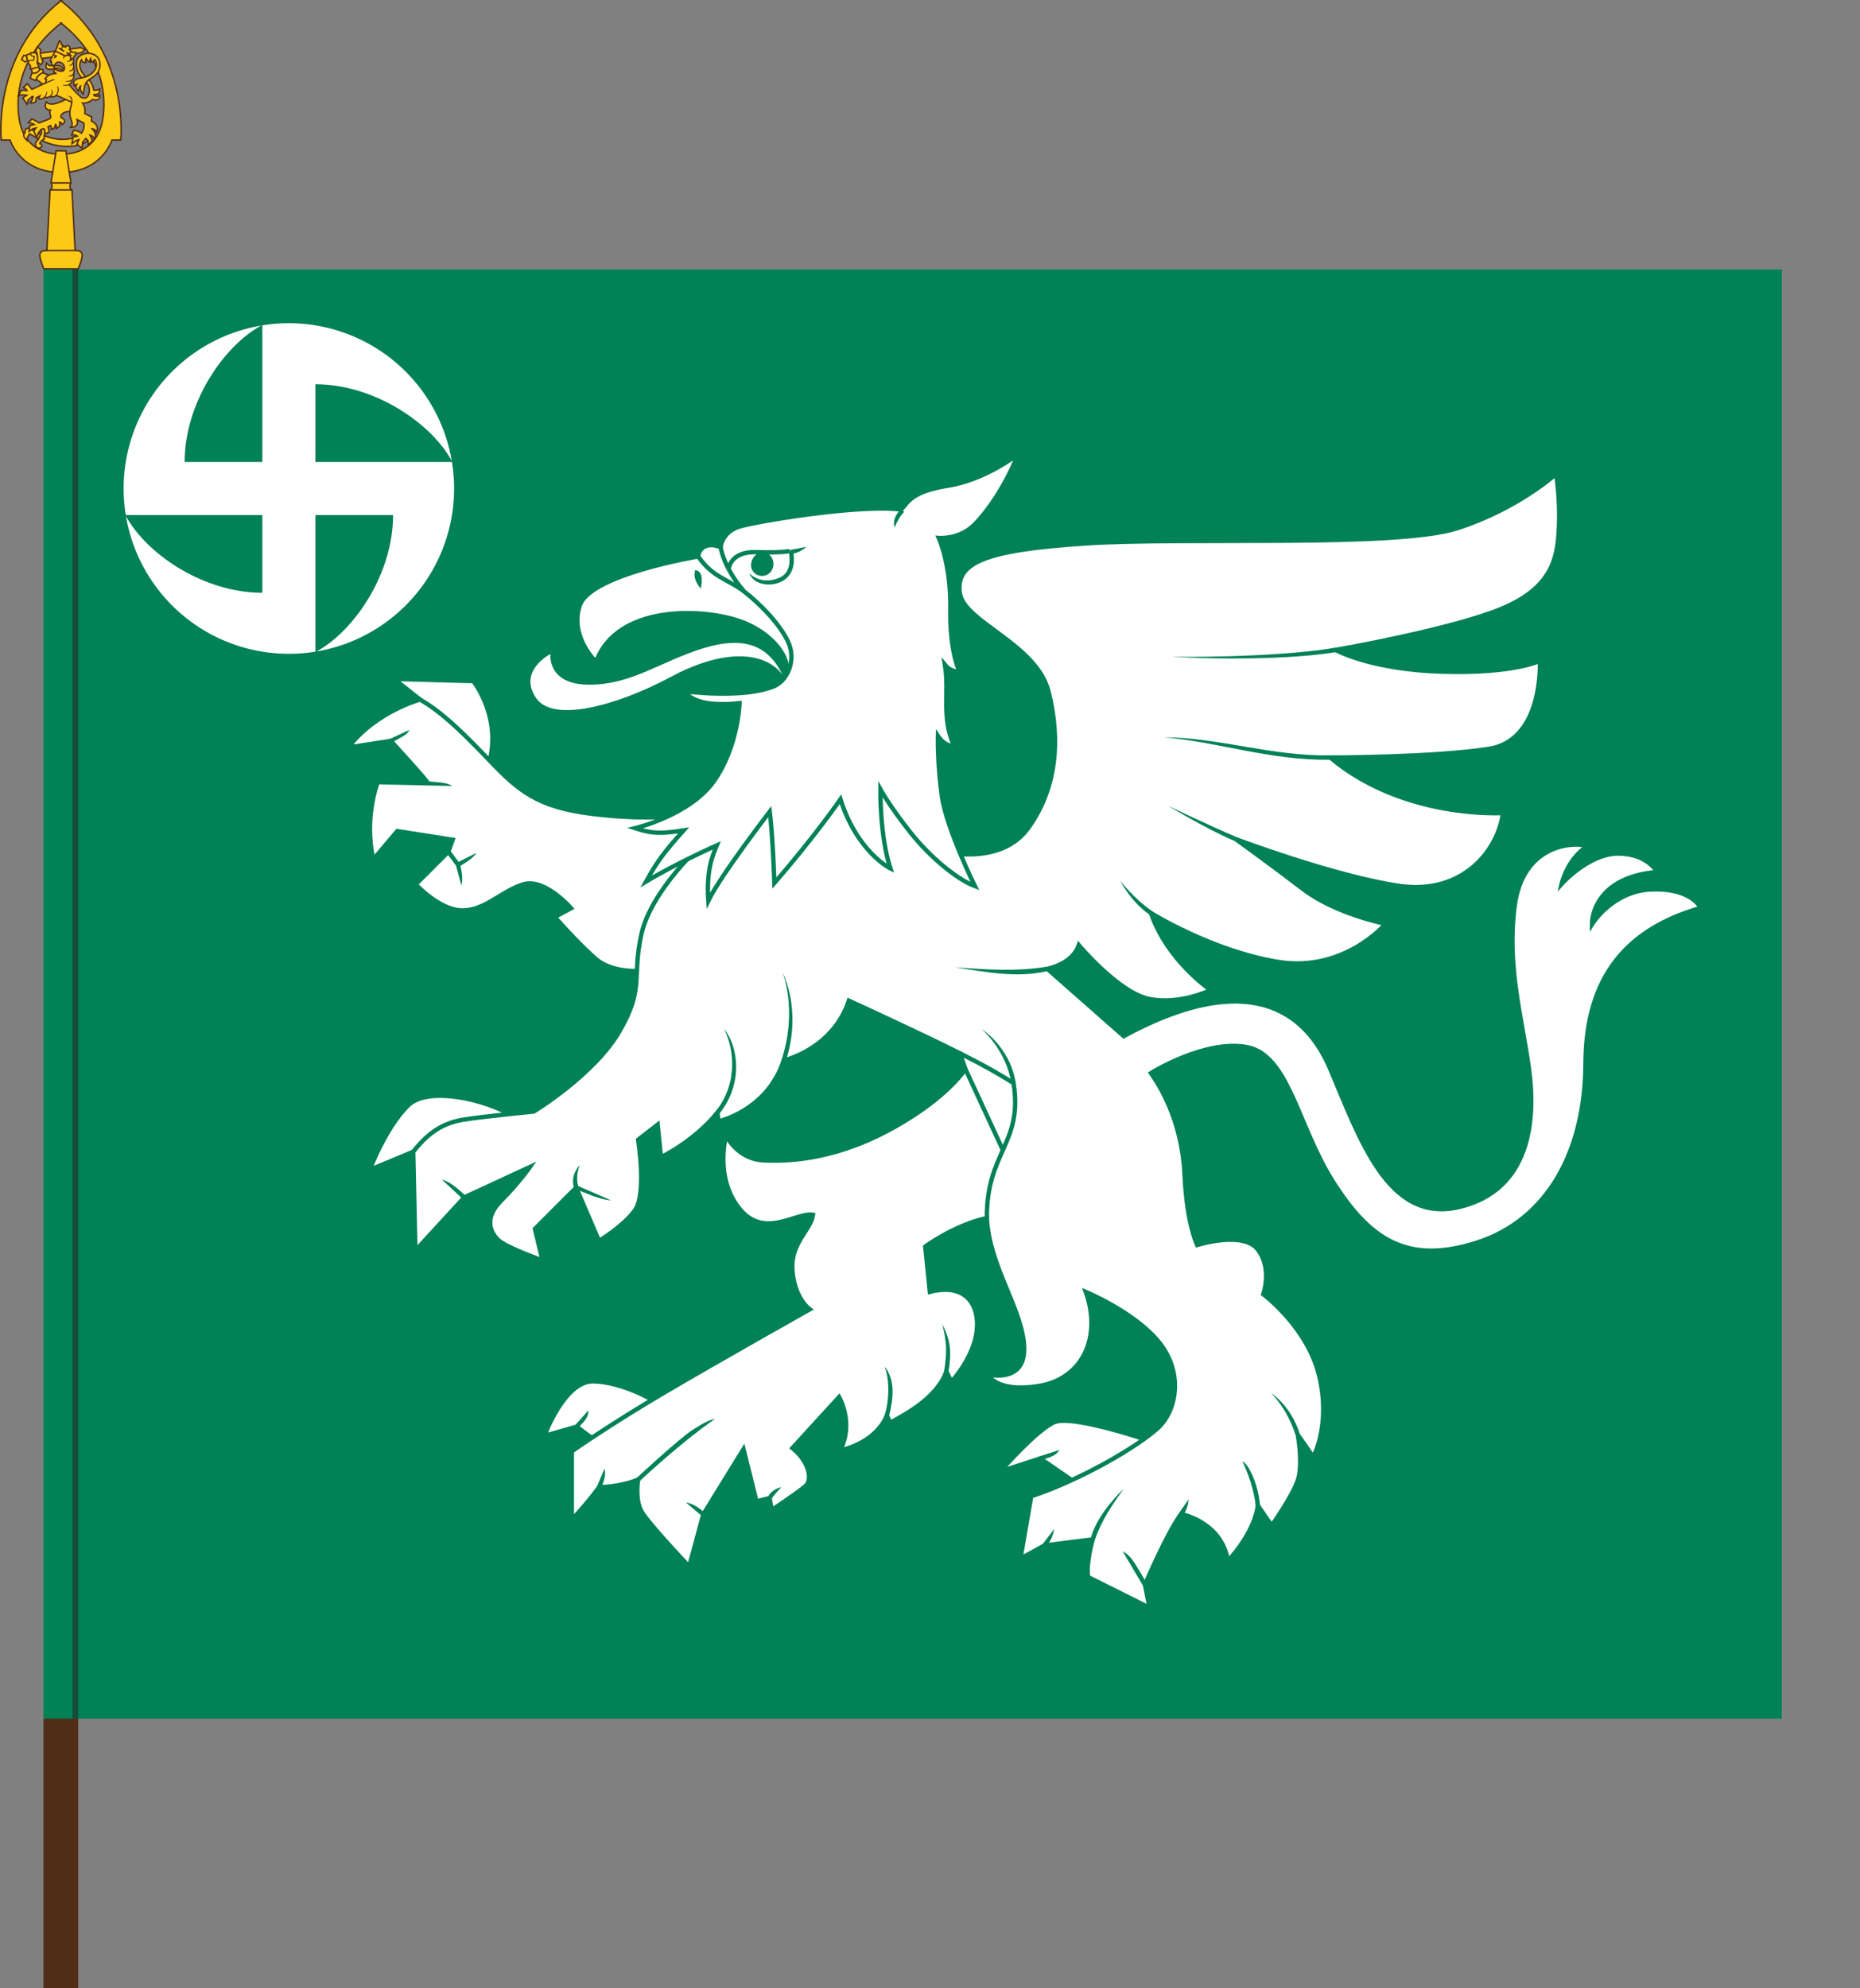 <svg xmlns="http://www.w3.org/2000/svg" id="svg847" width="642" height="686" version="1.1" viewBox="0 0 169.863 181.504"><rect x="0" y="0" width="169.863" height="181.504" fill="#808080" stroke="none"/><defs id="defs841"><style id="style1178">.cls-1,.cls-3,.cls-5{fill:#ffc72b}.cls-2{clip-path:url(#clip-path)}.cls-3{clip-rule:evenodd}.cls-4{clip-path:url(#clip-path-2)}.cls-5,.cls-8,.cls-9{fill-rule:evenodd}.cls-6{clip-path:url(#clip-path-3)}.cls-7{clip-path:url(#clip-path-4)}.cls-8{fill:#007357}.cls-9{fill:#fff}</style></defs><g id="layer1" style="display:inline" transform="translate(-9.418 -35.228)"><path id="rect918" d="M13.387-216.732h3.175v24.606l-1.587.529-1.588-.53z" style="display:inline;fill:#502d16;fill-opacity:1;stroke:none;stroke-width:.265;stroke-linecap:square;stroke-miterlimit:4;stroke-dasharray:none;paint-order:markers stroke fill" transform="scale(1 -1)"/><path id="rect844-5" d="M13.387 59.835h158.75v132.292H13.387z" style="opacity:1;fill:#008156;fill-opacity:1;stroke:none;stroke-width:.265;stroke-linecap:square;stroke-miterlimit:4;stroke-dasharray:none;paint-order:markers stroke fill"/><g id="g1788" style="opacity:1;stroke-width:1.428" transform="matrix(.697 0 0 .704 -42.072 81.24)"><g id="g1914" style="display:inline;stroke-width:.371;stroke-miterlimit:4;stroke-dasharray:none" transform="matrix(.515 0 0 .504 47.454 -86.99)"><path id="path922" d="M66.82 43.097C49.227 57.13 51.626 78.95 51.626 78.95h2.241s2.493 8.347 12.953 8.347c10.46 0 12.953-8.347 12.953-8.347h2.24s2.4-21.821-15.193-35.853zm0 5.776c11.506 9.176 11.382 19.728 10.629 24.704-.754 4.976-4.018 9.025-10.629 9.025-6.61 0-9.875-4.049-10.629-9.025-.753-4.976-.876-15.528 10.63-24.704z" style="font-variation-settings:normal;opacity:1;vector-effect:none;fill:#fcc917;fill-opacity:1;stroke:#502d16;stroke-width:.371;stroke-linecap:butt;stroke-linejoin:miter;stroke-miterlimit:4;stroke-dasharray:none;stroke-dashoffset:0;stroke-opacity:1;stop-color:#000;stop-opacity:1"/><path id="path936" d="M71.216 112.086s.752-1.804.952-3.057c.2-1.253-.376-1.653-1.754-1.653l-.802-15.586c-1.002-.601-.25-1.804-.25-1.804l-1.303-8.268H65.58l-1.303 8.268s.752 1.203-.25 1.804l-.802 15.586c-1.378 0-1.954.4-1.754 1.653.2 1.253.952 3.057.952 3.057z" style="font-variation-settings:normal;opacity:1;vector-effect:none;fill:#fcc917;fill-opacity:1;stroke:#502d16;stroke-width:.371;stroke-linecap:butt;stroke-linejoin:miter;stroke-miterlimit:4;stroke-dasharray:none;stroke-dashoffset:0;stroke-opacity:1;stop-color:#000;stop-opacity:1"/><path id="path938" d="M63.226 107.376h7.188M64.028 91.79h5.584m-5.334-1.804h5.084" style="font-variation-settings:normal;opacity:1;vector-effect:none;fill:#fcc917;fill-opacity:1;stroke:#502d16;stroke-width:.371;stroke-linecap:butt;stroke-linejoin:miter;stroke-miterlimit:4;stroke-dasharray:none;stroke-dashoffset:0;stroke-opacity:1;stop-color:#000;stop-opacity:1"/></g><g id="g3" style="opacity:1;fill:#ebce37;fill-opacity:1;stroke:#000;stroke-width:7.373;stroke-miterlimit:4;stroke-dasharray:none" transform="matrix(.025 0 -0 .026 71.713 -62.378)"><g id="g5" style="fill:#ebce37;fill-opacity:1;stroke:#000;stroke-width:7.373;stroke-miterlimit:4;stroke-dasharray:none"><path id="path117" d="M242.507 553.099c-6.782 7.405-13.51 16.132-14.96 31.845-6.633-7.797-27.81-18.824-9.42-40.396-4.123-20.317 14.971-23.239 29.087-15.945 14.116 7.293 59.87 32.52 59.87 32.52l-13.482 20.413z" style="fill:#fcc917;fill-opacity:1;fill-rule:evenodd;stroke:#502d16;stroke-width:7.373;stroke-miterlimit:4;stroke-dasharray:none;stroke-opacity:1"/><path id="polygon97" d="m303.566-213.914-.978 2.09 1.842 1.197 1.082-.834-.582-2.28z" style="fill:#fcc917;fill-opacity:1;fill-rule:evenodd;stroke:#502d16;stroke-width:.714;stroke-miterlimit:4;stroke-dasharray:none;stroke-opacity:1" transform="matrix(10.644 .41 -.385 10 -3102.794 2176.2)"/><path id="path87" d="m296.328 178.624 214.364-29.693 22.247-16.634-24.083-9.633-217.283 28.53z" style="fill:#fcc917;fill-opacity:1;fill-rule:evenodd;stroke:#502d16;stroke-width:7.373;stroke-miterlimit:4;stroke-dasharray:none;stroke-opacity:1"/><path id="path73" d="m252.464 221.051 2.355 43.145 45.335-19.776-13.362-29.41z" style="fill:#fcc917;fill-opacity:1;fill-rule:evenodd;stroke:#502d16;stroke-width:7.373;stroke-miterlimit:4;stroke-dasharray:none;stroke-opacity:1"/><path id="path1639" d="m307.092-207.187 4.205-1.22-.987-2.036c.4-1.544.445-3.401-.85-5.006l-2.341.076-.525.56-1.72.715c.44 2.189.522 2.538 1.151 2.956-.165 1.157.48 1.783 1.018 2.236z" style="fill:#fcc917;fill-opacity:1;fill-rule:evenodd;stroke:#502d16;stroke-width:.714;stroke-miterlimit:4;stroke-dasharray:none;stroke-opacity:1" transform="matrix(10.644 .41 -.385 10 -3102.794 2176.2)"/><path id="path85" d="M317.697 561.433c65.107 25.27 130.761 25.52 189.229-.664l40.897 25.553c-67.662 47.267-178.995 31.362-242.861-.888Z" style="fill:#fcc917;fill-opacity:1;fill-rule:evenodd;stroke:#502d16;stroke-width:7.373;stroke-miterlimit:4;stroke-dasharray:none;stroke-opacity:1"/><path id="path119" d="M272.122 602.578c1.25-14.96 19.388-17.38 21.063-36.737 13.491-12.226 12.217-25.913 8.563-33.302 6.329-5.85 10.929-6.08 15.124-4.995 12.491 13.756-4.888 35.048 2.723 49.956-14.633 7.934-22.152 15.337-25.052 23.345 21.98 7.908 7.413 23.729-3.403 23.448-10.816-.281-20.268-6.754-19.018-21.715z" style="fill:#fcc917;fill-opacity:1;fill-rule:evenodd;stroke:#502d16;stroke-width:7.373;stroke-miterlimit:4;stroke-dasharray:none;stroke-opacity:1"/><path id="path91" d="m266.667 273.627 52.718 38.199 17.491-9.149 9.353-40.783-46.075-17.474Z" style="fill:#fcc917;fill-opacity:1;fill-rule:evenodd;stroke:#502d16;stroke-width:7.373;stroke-miterlimit:4;stroke-dasharray:none;stroke-opacity:1"/><path id="path99" d="M253.77 248.859c19.946 6.097 37.139-5.982 40.303-17.473l17.78.682-.05 16.551c-10.082 1.98-28.713 11.99-39.821 38.449l-27.249-11.536Z" style="fill:#fcc917;fill-opacity:1;fill-rule:evenodd;stroke:#502d16;stroke-width:7.373;stroke-miterlimit:4;stroke-dasharray:none;stroke-opacity:1"/><path id="path101" d="m417.764 240.549 5.306-2.245c-6.532-16.283-18.504-26.887-46.364-25.703-27.86 1.183-34.768 2.194-46.461-12.976-13.96 39.983 24.649 32.94 42.735 27.11 18.086-5.83 37.089 4.343 44.784 13.814z" style="fill:#fcc917;fill-opacity:1;fill-rule:evenodd;stroke:#502d16;stroke-width:7.373;stroke-miterlimit:4;stroke-dasharray:none;stroke-opacity:1"/><path id="path113" d="M320.495-180.18c.432.598.497.927.377 2.06 1.746-1.004 1.94-1.777 1.543-3.281.64.05 1.032.418 1.2 1.165 1.288-.639 2.28-2.344-.64-3.549-.263-2.828 4.038-3.191 4.568-3.168l.955-4.553-3.059-1.449c-2.647 1.24-7.443 4.292-9.857 1.79-1.333 2.741.107 3.965 2.104 3.987-1.074 2.192 1.697 3.52-.74 4.575-2.435 1.056-4.535 1.996-4.535 1.996l-3.587-1.863-1.787 2.021 1.799.258 1.076.475-2.16.763-.145 2.78 1.677-1.334 1.635-.491-1.007 1.51 1.498 3.272.84-2.508 1.281-1.745 1.307-.296.49.997-.034 1.54 2.208-1.022-.718-2.567 1.266-.713c.384.675.414 1.35.453 2.024 1.312-.554 1.66-1.039 1.992-2.673z" style="fill:#fcc917;fill-opacity:1;fill-rule:evenodd;stroke:#502d16;stroke-width:.714;stroke-miterlimit:4;stroke-dasharray:none;stroke-opacity:1" transform="matrix(10.644 .41 -.385 10 -3102.794 2176.2)"/><path id="path103" d="m319.086-216.727-1.016 1.942-1.472 2.847a17.036 17.036 0 0 0 2.218 3.372c.093-3.59 3.252-3.01 4.323-1.682 1.07 1.328 1.468 4.5-2.838 3.125l-1.285-.895-.41 1.698c.272.17.681.406 1.4.82-1.634-.02-3.826.6-5.008 2.105l-.547.702.778.427s-.379 1.293-.475 1.7l-6.555 3.392-2.303-2.703-2.01 2.047 1.358.594.547.808-2.812-.035-1.256 2.736 2.002-.586 2.048.18-1.935 1.414 2.236 3.102.465-2.115 1.824-1.778.545-.092-.426 1.848-.878 1.445c1.276.042 1.858-.236 2.773-.81l.078-1.908 1.795-1.043-.523 1.52c1.22.33 2.236-.21 2.89-.944 1.41.27 1.95-.094 2.662-.453.932.217 2.123.206 3.055-.748l5.436 2.2 2.242.907c-.08 2.41-.904 3.302-.723 5.914.18 2.612 2.356 5.038.695 6.676 3.91-.348 3.348-2.787 2.965-4.04l3.317 1.544c.446 1.506.279 3.065-.893 5.221-.897-.755-2.405-1.334-3.877-1.37l-.963 2.439 1.533-.134c.452.068 1.232.549 1.232.549l-2.087.633-.324 3.183 1.884-1.476 1.413-.614-.838 2.247 2.564 1.966.188-2.931 1.472-2.005 1.145 1.003.267 2.064c.882-.903 1.477-1.008 1.758-2.451l-1.15-2.355c1.132.283 1.738.698 2.012 1.689.933-.9 1.26-2.355-1.024-4.874 1.475.128 1.803.836 2.246 1.702.52-1.395.726-4.108-2.742-5.482l-.057-2.211c-1.419-.442-2.189-.989-3.375-1.422-.033-.976.405-2.864-1.308-5.191 2.534.013 4.057-1.254 4.918-2.02 2.39.785 3.673-.542 3.566-2.193-.763.592-2.553.895-3.082-.248 2.228-.161 2.915-.563 2.826-2.914-.894.55-2.069.855-2.957.585-.317-1.615-1.172-3.783-2.8-5.117l-1.112 1.545c2.813 1.632 2.43 9.88-2.3 7.37-2.513-2.198-3.926-3.513-5.944-5.993.794-.475 1.42-1.433 1.395-2.285.931-1.054.74-2.188.691-3.367.126-1.064.158-1.84-.232-2.871a8.15 8.15 0 0 0-.233-2.528c.257-.954.017-1.642-.168-2.193l1.586-2.648c-.775-.5-1.592-.198-1.592-.198-.407-.323-1.14-.281-1.14-.281s-.135-.73-.89-1.035c.41-.725.292-1.371-.302-1.756-.593-.385-1.402-.012-1.558.578-.332-.22-.71-.39-1.23-.336-.11-.466-.556-.735-.968-.847.155-.689-.153-1.212-.927-1.893z" style="fill:#fcc917;fill-opacity:1;fill-rule:evenodd;stroke:#502d16;stroke-width:.714;stroke-miterlimit:4;stroke-dasharray:none;stroke-opacity:1" transform="matrix(10.644 .41 -.385 10 -3102.794 2176.2)"/><path id="path121" d="M537.13 197.216c-10.638 1.733-17.347-.69-23.799-13.496-23.39 35.941 6.286 67.599 20.553 83.886-6.809 4.92-13.443 5.3-20.05 4.986-10.572-13.123-23.249-24.832-26.661-57.98-3.413-33.15 9.524-50.841 38.311-59.905 28.788-9.063 53.738.822 65.972 10.614 12.233 9.792 19.687 24.786 19.097 43.126-.59 18.34-4.578 40.505-37.544 61.709-32.965 21.204-42.16 18.552-50.298 84.872-10.115-9.024-18.058-21.656-14.255-40.073-6.655 3.55-8.825 15.038-10.844 25.788-18.137-17.567-12.63-29.84-9.335-34.978-5.107 1.482-8.14 2.68-12.983 8.2-7.121-17.642.577-26.17 6.949-31.08 12.238-9.431 37.989-4.807 68.92-20.976 47.035-24.588 46.32-63.085 32.113-79.31-5.567 1.394-6.039 8.77-7.246 13.975-7.683-1.302-11.413-5.258-14.836-19.407-2.716 5.081-3.511 8.719-2.375 18.05-8.409-1.675-13.3-6.34-21.096-18.71-2.972 6.803-3.292 11.787-.592 20.709z" style="fill:#fcc917;fill-opacity:1;fill-rule:evenodd;stroke:#502d16;stroke-width:7.373;stroke-miterlimit:4;stroke-dasharray:none;stroke-opacity:1"/><path id="path81" d="m282.394 195.206 18.728 13.188 11.637-18.108c-8.245-6.146-18.978-39.695-13.305-57.268l-16.903-13.29-9.1 18.333c10.085 14.897 12.37 40.834 8.943 57.145z" style="fill:#fcc917;fill-opacity:1;fill-rule:evenodd;stroke:#502d16;stroke-width:7.373;stroke-miterlimit:4;stroke-dasharray:none;stroke-opacity:1"/><path id="path69" d="M321.752-219.857c.809.394.403 1.541-.053 1.56-.356.015-.692-.124-.81-.473l-.334.858 2.513 1.457.691-.68c-.473.117-1.233-.291-1.343-.795-.112-.505.56-1.14 1.202-.959zm5.084 5.46.674-.629c-.473.118-.948-.193-1.059-.697-.112-.506.456-.777 1.097-.596l-1.592-1.152c.582.507.234 1.36-.221 1.379-.357.014-.95-.265-1.069-.614l-.19.96zm-2.14-.178c-.872.27-1.215.662-1.524 1.882-.284-.707-.19-1.474.319-1.898m3.7 2.023c-.75.914-1.643 1.206-2.613.699 1.173-.068 1.673-.262 1.938-1.307m-19.855-1.59c.415 1.196 1.08 1.389 1.77 1.44l-.095 1.307-2.408.466-.086.522 2.991-.55.249-2.294c-.584-.082-1.335.44-2.016-1.391zm11.407-.02.711.708s-.513 1.31-.465 1.312c.047.001 1.567-1.015 1.567-1.015l-.076-.969zm-.254 2.556-.953.863.627.883zm10.16.135c-.368 1.592-1.263 2.098-2.15 2.371.943.208 1.862-.17 2.305-1.322zm.112 2.663c-.04 1.72-1.15 2.073-2.203 2.227.642.554 2.022.224 2.49-1.006zm.34 2.872c-.441 1.53-1.766 1.945-2.783 1.859.597.636 2.232.44 2.793-.565zm-.288 3.179c-.779 1.03-1.782 1.3-3.726 1.432.996.521 2.603.295 3.38-.384zm-9.542.79c-.163 0-.34.033-.523.124a392.64 392.64 0 0 1-3.303 1.592l-.271.73c1.628-.77 3.258-1.535 4.875-2.329 0 0-.288-.118-.778-.118zm7.974 1.912c-.903.621-1.965.67-3.388.634 1.155.842 2.736.279 3.432-.056zm-6.18 1.216c.892 1.456.564 3.677-.497 4.864l.62-.008c1.06-1.506 1.354-4.164-.122-4.855zm-2.544 1.809c.413 1.387.19 2.673-.98 3.652l.911-.162c.758-.668 1.108-2.632.069-3.49zm-2.326.982a5.746 5.746 0 0 1-1.258 3.18l.59.077c.483-.742 1.202-2.148.668-3.257zm10.072 1.977c2.094.389 2.266 2.13 2.173 2.835l.544.354c.08-2.743-.811-3.143-2.717-3.19z" style="fill:#502d16;fill-opacity:1;fill-rule:evenodd;stroke:none;stroke-width:.714;stroke-miterlimit:4;stroke-dasharray:none" transform="matrix(10.644 .41 -.385 10 -3102.794 2176.2)"/><path id="path2018" d="m377.08 139.682 49.434 24.22s13.912-6.207 23.227-1.62 8.576 18.602 4.402 25.142l15.642-12.294" style="font-variation-settings:normal;display:inline;vector-effect:none;fill:none;fill-opacity:1;stroke:#502d16;stroke-width:7.373;stroke-linecap:butt;stroke-linejoin:miter;stroke-miterlimit:4;stroke-dasharray:none;stroke-dashoffset:0;stroke-opacity:1;stop-color:#000"/></g></g></g><path id="rect2181" d="M16.033 59.835h.529v132.292h-.529z" style="opacity:1;fill:#164c3a;fill-opacity:1;stroke:none;stroke-width:.265;stroke-linecap:square;stroke-miterlimit:4;stroke-dasharray:none;paint-order:markers stroke fill"/><path id="path927" d="M35.798 64.732a15.09 15.09 0 0 0-2.423.196V77.4h-7.094c0-5.394 3.557-10.579 6.993-12.454a15.09 15.09 0 0 0-12.566 14.877 15.09 15.09 0 0 0 .196 2.423h12.471v7.094c-5.394 0-10.58-3.557-12.454-6.993a15.09 15.09 0 0 0 14.877 12.566 15.09 15.09 0 0 0 2.423-.196v-12.47h7.093c0 5.393-3.555 10.577-6.99 12.453a15.09 15.09 0 0 0 12.564-14.877 15.09 15.09 0 0 0-.196-2.423H38.22v-7.093c5.394 0 10.58 3.556 12.454 6.992a15.09 15.09 0 0 0-14.877-12.566Z" style="opacity:1;fill:#fff;stroke-width:.265;stroke-linecap:round"/><path id="path1131" d="M80.875 96.81c-1.588-2.084-5.27-2.427-10.172.198-4.951 2.652-10.74 4.207-12.304 1.973-1.75-2.5 1.29-4.056 1.29-4.056s-.36 2.807 3.543 2.807 6.524-2.13 10.394-3.32 5.96-.182 7.249 2.398z" style="font-variation-settings:normal;opacity:1;vector-effect:none;fill:#fff;fill-opacity:1;stroke:none;stroke-width:.397;stroke-linecap:butt;stroke-linejoin:miter;stroke-miterlimit:4;stroke-dasharray:none;stroke-dashoffset:0;stroke-opacity:1;stop-color:#000;stop-opacity:1"/><path id="path1183" d="M56.481 137.357c-1.29-1.29-7.739-3.274-9.822-1.19-2.084 2.083-3.473 5.854-3.473 5.854l3.969-1.654zM69.1 163.08s-2.807-1.684-5.473-1.754c-2.666-.07-4.49 4.981-4.49 4.981l2.947-.842 2.245 1.684zm31.664 6.478s3.228-3.718 4.912-4.49c1.683-.772 9.12 1.824 9.12 1.824l-6.805 3.929-3.578-2.456z" style="font-variation-settings:normal;opacity:1;vector-effect:none;fill:#fff;fill-opacity:1;stroke:#008156;stroke-width:.397;stroke-linecap:butt;stroke-linejoin:miter;stroke-miterlimit:4;stroke-dasharray:none;stroke-dashoffset:0;stroke-opacity:1;stop-color:#000;stop-opacity:1"/><path id="path1253" d="M54.034 105.045c1.29-4.266-1.39-7.64-1.39-7.64l-7.242-.198 2.381 1.885z" style="font-variation-settings:normal;opacity:1;vector-effect:none;fill:#fff;fill-opacity:1;stroke:#008156;stroke-width:.397;stroke-linecap:butt;stroke-linejoin:miter;stroke-miterlimit:4;stroke-dasharray:none;stroke-dashoffset:0;stroke-opacity:1;stop-color:#000;stop-opacity:1"/><path id="path1251" d="M70.947 109.76s-3.578.35-8.278-.351c-4.701-.702-6.353-2.479-8.834-5.058-2.48-2.58-4.167-4.168-6.052-5.259 0 0-4.068 1.091-6.548 4.366l3.87-.596s3.571 3.87 3.373 3.87c-.199 0-4.565-.1-4.565-.1s-1.29 3.275-.396 7.045l2.182-2.58 5.06.794-.396 1.092-2.977 2.976s2.183 2.382 4.267 2.382c2.083 0 3.571-1.786 5.556-2.382 1.984-.595 4.365 2.183 4.365 2.183l-1.488.794s1.885 2.183 3.671 3.77c1.786 1.588 4.862 1.092 4.862 1.092l5.655-13.693z" style="font-variation-settings:normal;opacity:1;vector-effect:none;fill:#fff;fill-opacity:1;stroke:#008156;stroke-width:.397;stroke-linecap:butt;stroke-linejoin:miter;stroke-miterlimit:4;stroke-dasharray:none;stroke-dashoffset:0;stroke-opacity:1;stop-color:#000;stop-opacity:1"/><path id="path1144" d="M73.646 112.189s-4.762 4.266-5.655 8.334c-.893 4.068.297 4.862-1.985 8.83-2.282 3.97-7.838 7.343-7.838 7.343s-4.78.476-6.36.731c-1.581.256-3.038.88-4.653 2.94l.198 9.029 4.465-4.862 6.003-2.778s-1.042 1.488-2.63 3.076c-1.587 1.587-.992 2.877-.297 3.572.694.694 4.068 1.885 4.068 1.885l-.695-2.877 3.77-3.77 2.084 4.861s2.183-1.29 3.274-2.778c1.092-1.488.298-6.45.298-6.45l1.786-1.388.297 2.976s2.977-1.389 5.16-4.068l.1.794s4.451-.96 5.952-5.556c0 0 4.465-.992 5.953-5.457 0 0 6.633 3.036 10.145 4.807l.508 1.455c-.781 1.071-2.525 2.975-6.089 5.049-5.457 3.175-9.822 3.373-12.303 3.274-2.48-.1-3.472-2.282-3.472-2.282s-1.072 3.792 1.19 6.647c2.279 2.877 5.203.338 6.747.596-.202 1.417-2.023 2.553-1.885 4.96.153 2.677 1.587 3.672 1.587 3.672s-8.235 4.63-13.295 7.607c-5.06 2.976-8.433 5.357-8.433 5.357v6.251s1.488-1.587 2.48-2.976c0 0 1.885 0 3.572-.695 0 0-.298 1.786.298 2.877.595 1.092 4.365 5.06 4.365 5.06l1.29-4.762 3.671-5.953 1.19 4.762 1.191-.297.199 1.091s2.381-1.587 3.076-2.183c.694-.595.297-2.282-1.191-3.472l4.266-4.664s1.39 2.382.1 4.862c0 0 3.155-.541 4.266-3.175l.293.657c1.686-.883 4.357-2.417 5.137-4.687l.454.959s2.034-2.175 2.315-4.63c.28-2.456-1.052-4.42-4.28-3.579l-.42-4.139s2.7-1.984 5.629-2.606c.212 4.234 2.977 7.938 3.374 11.311.396 3.374-2.282 3.175-3.275 2.977 0 0 .695 1.687 4.664 1.042 3.968-.645 5.744-4.445 4.27-8.585 0 0 4.42 1.824 6.665 4.56 2.245 2.737 1.717 6.27-.14 7.928-1.857 1.658-6.875 4.63-11.506 6.174l-.982 5.683 2.175-1.192 4.42-.562s-.632 2.245-.421 3.438l5.613 2.806-.421-2.104s1.964-4.63 3.297-6.455c0 0 3.718.702 4.28 4.28 0 0 2.385-2.456 2.736-5.052l1.263 1.824s1.894-2.666 2.385-4.139c.491-1.473 0-4.14 0-4.14s.912 1.264 1.403 2.035c0 0 1.614-2.876.562-7.366-1.053-4.49-5.122-7.507-5.122-7.507s.842-2.315-.491-4.07c-1.333-1.753-5.543-.42-5.543-.42s-.95-1.903-1.148-6.368c-.199-4.465-1.885-7.64-3.076-9.327 0 0 4.895-3.066 8.731-2.381 3.837.685 4.67 7.172 7.839 12.204 3.373 5.358 6.813 7.698 13.196 5.655 6.383-2.042 9.892-8.248 9.922-16.37.03-8.103 3.968-12.304 10.517-14.189 0 0-.784-1.814-4.465-1.687-3.588.124-5.457 3.175-5.457 3.175 0-1.367.992-4.373 5.953-4.762 0 0-.893-1.687-3.572-1.687-2.679 0-5.16 2.778-5.16 2.778s.497-2.282 2.382-3.472c-1.517-.43-5.935-.03-6.665 5.467-.729 5.493.661 10.156 1.307 14.872.648 4.73.108 11.152-6.473 12.642-6.43 1.456-8.991-6.325-11.684-12.642-2.692-6.317-8.632-8.532-18.851-2.976l-6.977-6.143c1.407-.343 2.484-1.046 2.872-2.17 0 0 3.609 4.311 6.387 4.906 2.778.596 5.655-.793 5.655-.793s-3.969-2.68-5.457-7.045c0 0 5.556 3.473 11.609 4.465 6.052.992 9.822-3.473 9.822-3.473s-4.564-.893-7.54-3.175c-2.977-2.282-6.152-4.564-6.152-4.564s8.93 3.374 14.883 4.267c5.953.893 9.128-3.374 9.525-6.648 0 0-9.029.595-15.776-5.06 0 0 9.426 0 14.486-.794 5.06-.794 4.663-8.037 4.663-8.037s-2.38 1.19-8.93.992c-6.548-.198-9.723-1.984-9.723-1.984s10.577-1.846 15.18-3.77c4.904-2.05 5.128-4.99 5.225-7.773.083-2.357-.263-4.53-.263-4.53s-3.473 3.175-9.03 4.96c-5.555 1.787-24.804.794-33.932 1.39-9.128.595-11.839 1.72-11.51 4.465.33 2.745 7.045 4.663 8.137 9.128 1.091 4.464.694 8.83-1.886 12.402-2.58 3.572-8.036 2.084-8.036 2.084s-6.438-9.729-8.543-9.448c-2.105.28-13.087 8.72-13.087 8.72z" style="font-variation-settings:normal;opacity:1;vector-effect:none;fill:#fff;fill-opacity:1;stroke:#008156;stroke-width:.397;stroke-linecap:butt;stroke-linejoin:miter;stroke-miterlimit:4;stroke-dasharray:none;stroke-dashoffset:0;stroke-opacity:1;stop-color:#000;stop-opacity:1"/><path id="path1163" d="M99.542 146.42c-.047-6.042 3.322-6.803 2.439-12.321-1.492-.905-2.207-1.353-4.895-2.716m.508 1.455 3.395 7.348" style="font-variation-settings:normal;opacity:1;vector-effect:none;fill:none;fill-opacity:1;stroke:#008156;stroke-width:.397;stroke-linecap:butt;stroke-linejoin:miter;stroke-miterlimit:4;stroke-dasharray:none;stroke-dashoffset:0;stroke-opacity:1;stop-color:#000;stop-opacity:1"/><path id="path1176" d="m131.424 94.758-.065-.393c-5.88.953-14.983.824-14.983.824s9.089.534 15.048-.431zm-.526 9.824-.006-.396c-5.393.082-10.151-1.632-15.21-1.654 4.964.415 9.735 2.134 15.216 2.05zm-8.712 7.426.154-.365c-2.428-1.018-6.262-2.86-6.262-2.86s3.641 2.192 6.108 3.225zm-7.774 6.728.223-.328c-1.607-1.093-2.922-2.78-2.922-2.78s.999 1.952 2.7 3.108zm-9.295 5.131-.1-.385c-2.913.457-5.445.255-8.369.052 2.726.42 5.667 1.008 8.47.333zM80.8 131.971l.379.123c1.523-4.665-.29-8.098-.29-8.098s1.39 3.445-.09 7.975zm20.986 2.16.39-.065c-.533-3.299-3.13-4.91-3.13-4.91s2.234 1.845 2.74 4.975zm-27.004 2.539.309.25c2.243-2.754 1.755-6.205.441-7.765.87 1.615 1.372 4.91-.75 7.515zm-9.54 8.145-3.016-1.315c-.294-.962.14-1.911.14-1.911s-.949.91-.498 2.163c1.129.395 2.143.946 3.373 1.063zm-13.546-.126.246-.31c-.69-.59-1.356-1.254-2.173-1.465zm43.953 15.696.393.058c.269-1.811.22-2.77-.567-4.334.4 1.662.44 2.49.174 4.276zm-5.423 4.002.379.115c.382-1.56.615-3.224-.39-4.523.5 1.41.366 3.206.01 4.408zm37.525 1.886.379-.119c-.86-2.696-2.646-3.753-2.646-3.753s1.442 1.284 2.267 3.872zm-65.828-.923.322.232c.339-.504.91-.775.915-1.613zm5.635 4.804.273.287s3.667-3.465 6.907-5.7c-.554.147-.79.213-2.011.979-1.222.765-5.17 4.434-5.17 4.434zm36.775-1.97.16.363c.597-.26 1.318-.332 1.674-.953zm19.762 4.503.394-.039c-.189-2.136-1.159-3.891-1.6-4.002 0 0 1.002 2.022 1.206 4.041zm-60.164-1.75.38.112c.33-.718.444-1.306.306-1.743zm15.584.973.369.149c.216-.367.545-.704.907-1.067-.587.111-.994.435-1.276.918zm29.5 3.797.384.098c.616-1.784 1.56-3.154 2.645-4.68-1.271 1.259-2.562 2.837-3.03 4.582zm8.1-2.383.322.233c.306-.372.48-.84.534-1.464zm-43.58.313.224-.328c-.73-.638-1.247-.847-1.7-.927zm31.083 2.578.34.205c.418-.505.613-.987.736-1.607zm9.195 3.789.33-.219s-1.032-1.86-1.44-2.324c-.41-.464-.758-.614-.758-.614z" style="color:#000;font-style:normal;font-variant:normal;font-weight:400;font-stretch:normal;font-size:medium;line-height:normal;font-family:sans-serif;font-variant-ligatures:normal;font-variant-position:normal;font-variant-caps:normal;font-variant-numeric:normal;font-variant-alternates:normal;font-variant-east-asian:normal;font-feature-settings:normal;font-variation-settings:normal;text-indent:0;text-align:start;text-decoration:none;text-decoration-line:none;text-decoration-style:solid;text-decoration-color:#000;letter-spacing:normal;word-spacing:normal;text-transform:none;writing-mode:lr-tb;direction:ltr;text-orientation:mixed;dominant-baseline:auto;baseline-shift:baseline;text-anchor:start;white-space:normal;shape-padding:0;shape-margin:0;inline-size:0;clip-rule:nonzero;display:inline;overflow:visible;visibility:visible;opacity:1;isolation:auto;mix-blend-mode:normal;color-interpolation:sRGB;color-interpolation-filters:linearRGB;solid-color:#000;solid-opacity:1;vector-effect:none;fill:#008156;fill-opacity:1;fill-rule:nonzero;stroke:none;stroke-linecap:butt;stroke-linejoin:miter;stroke-miterlimit:4;stroke-dasharray:none;stroke-dashoffset:0;stroke-opacity:1;color-rendering:auto;image-rendering:auto;shape-rendering:auto;text-rendering:auto;enable-background:accumulate;stop-color:#000;stop-opacity:1"/><path id="path1115" d="M71.846 111.033c-1.708 1.92-2.386 2.772-3.425 4.667 2.807-1.684 6.455-3.298 6.455-3.298-.448 1.094-.955 2.347-.772 5.052 1.123-2.315 5.613-8.139 5.613-8.139.28 2.245.42 6.525.42 6.525 3.72-4.28 6.035-7.647 6.035-7.647 1.543 4.84 4.56 6.314 4.56 6.314-.982-3.017-.912-7.226-.912-7.226s.842 1.543 2.736 3.929c1.894 2.385 4.327 4.323 5.893 4.91 0 0-2.596-5.261-3.017-8.208-.42-2.946-.359-5.501-.359-5.501.678 1.011 1.482.94 1.482.94-1.201-2.715-.427-4.79-.842-7.436.561.702 1.333.632 1.333.632s-.912-1.754-.842-5.753c.07-4-1.052-6.455-1.052-6.455s1.884.15 3.227-1.193 2.965-3.766 4-6.454c0 0-2.925 2.327-6.385 2.876-3.41.542-3.661 1.557-4.28 2.175-3.859-.49-13.104 1.068-14.733 1.544-1.63.475-1.754 1.894-1.754 1.894-1.473-.601-2.044.36-2.044.847 0 0-9.85 1.62-10.815 4.465-.964 2.844 1.488 5.16 1.488 5.16 1.886-5.26 9.861-4.964 13.366-3.63 3.505 1.333 5.552 4.818 2.708 5.912-2.844 1.093-8.037.396-8.037.396.882 1.154 2.86 1.317 5.06 1.092 0 0-.099 3.87-2.282 7.044-2.183 3.175-7.255 4.366-7.255 4.366 1.605.537 2.56.494 4.43.2z" style="font-variation-settings:normal;opacity:1;vector-effect:none;fill:#fff;fill-opacity:1;stroke:#008156;stroke-width:.397;stroke-linecap:butt;stroke-linejoin:miter;stroke-miterlimit:4;stroke-dasharray:none;stroke-dashoffset:0;stroke-opacity:1;stop-color:#000;stop-opacity:1"/><path id="path887" d="M310.51 175.277c-1.765 1.94-2.935 3.94-2.211 6.448.784-2.047 2.074-4.176 3.267-5.393l-1.056-1.055zm-32.666 13.065s-2.14.542-5.336 1.056l-.606.909c.497 3.202.305 6.895-2.922 8.525-3.226 1.63-7.725 1.725-10.751-1.373 1.49 4.192 7.656 4.828 11.423 2.709 3.532-1.986 4.308-5.705 3.805-9.451 2.9-.685 4.387-2.375 4.387-2.375zM261.25 190.5c-4.194 2.942-2.475 7.88 1.365 7.902 3.84.022 5.555-5.287 1.985-7.756l-3.35-.146zm-21.613 5.84c-.828 2.003.12 4.529 1.89 6.396.284-1.991 1.115-5.653-1.89-6.396z" style="color:#000;font-style:normal;font-variant:normal;font-weight:400;font-stretch:normal;font-size:medium;line-height:normal;font-family:sans-serif;font-variant-ligatures:normal;font-variant-position:normal;font-variant-caps:normal;font-variant-numeric:normal;font-variant-alternates:normal;font-variant-east-asian:normal;font-feature-settings:normal;font-variation-settings:normal;text-indent:0;text-align:start;text-decoration:none;text-decoration-line:none;text-decoration-style:solid;text-decoration-color:#000;letter-spacing:normal;word-spacing:normal;text-transform:none;writing-mode:lr-tb;direction:ltr;text-orientation:mixed;dominant-baseline:auto;baseline-shift:baseline;text-anchor:start;white-space:normal;shape-padding:0;shape-margin:0;inline-size:0;clip-rule:nonzero;display:inline;overflow:visible;visibility:visible;opacity:1;isolation:auto;mix-blend-mode:normal;color-interpolation:sRGB;color-interpolation-filters:linearRGB;solid-color:#000;solid-opacity:1;vector-effect:none;fill:#008156;fill-opacity:1;fill-rule:nonzero;stroke:none;stroke-width:3.78;stroke-linecap:butt;stroke-linejoin:miter;stroke-miterlimit:4;stroke-dasharray:none;stroke-dashoffset:0;stroke-opacity:1;color-rendering:auto;image-rendering:auto;shape-rendering:auto;text-rendering:auto;enable-background:accumulate;stop-color:#000;stop-opacity:1" transform="matrix(.265 0 0 .265 9.418 35.228)"/><path id="path1123" d="M75.961 87.219s.066-1.677 2.58-1.588c1.198.043 2.218.032 3.01-.096m-8.368.493c1.309 1.92 2.788 2.105 4.195 3.199 1.407 1.093 3.205 2.899 4 4.56.771 1.614.07 3.578-1.448 4.148M75.227 85.18s.257 1.87 2.151 4.046" style="font-variation-settings:normal;opacity:1;vector-effect:none;fill:none;fill-opacity:1;stroke:#008156;stroke-width:.397;stroke-linecap:butt;stroke-linejoin:miter;stroke-miterlimit:4;stroke-dasharray:none;stroke-dashoffset:0;stroke-opacity:1;stop-color:#000;stop-opacity:1"/><path id="path1255" d="m45.004 102.691.201.342c.548-.384 1.452-.696 1.585-1.163zm3.496 3.844-.045.395 2.255.05c-.573-.393-1.469-.303-2.21-.445Zm2.97 7.735c.54-.348 1.112-.662 1.472-1.188l-1.64.824-.78-1.043-.319.239.863 1.152.488 1.805c.162-.66.026-1.22-.083-1.79z" style="color:#000;font-style:normal;font-variant:normal;font-weight:400;font-stretch:normal;font-size:medium;line-height:normal;font-family:sans-serif;font-variant-ligatures:normal;font-variant-position:normal;font-variant-caps:normal;font-variant-numeric:normal;font-variant-alternates:normal;font-variant-east-asian:normal;font-feature-settings:normal;font-variation-settings:normal;text-indent:0;text-align:start;text-decoration:none;text-decoration-line:none;text-decoration-style:solid;text-decoration-color:#000;letter-spacing:normal;word-spacing:normal;text-transform:none;writing-mode:lr-tb;direction:ltr;text-orientation:mixed;dominant-baseline:auto;baseline-shift:baseline;text-anchor:start;white-space:normal;shape-padding:0;shape-margin:0;inline-size:0;clip-rule:nonzero;display:inline;overflow:visible;visibility:visible;opacity:1;isolation:auto;mix-blend-mode:normal;color-interpolation:sRGB;color-interpolation-filters:linearRGB;solid-color:#000;solid-opacity:1;vector-effect:none;fill:#008156;fill-opacity:1;fill-rule:nonzero;stroke:none;stroke-linecap:butt;stroke-linejoin:miter;stroke-miterlimit:4;stroke-dasharray:none;stroke-dashoffset:0;stroke-opacity:1;color-rendering:auto;image-rendering:auto;shape-rendering:auto;text-rendering:auto;enable-background:accumulate;stop-color:#000;stop-opacity:1"/></g></svg>